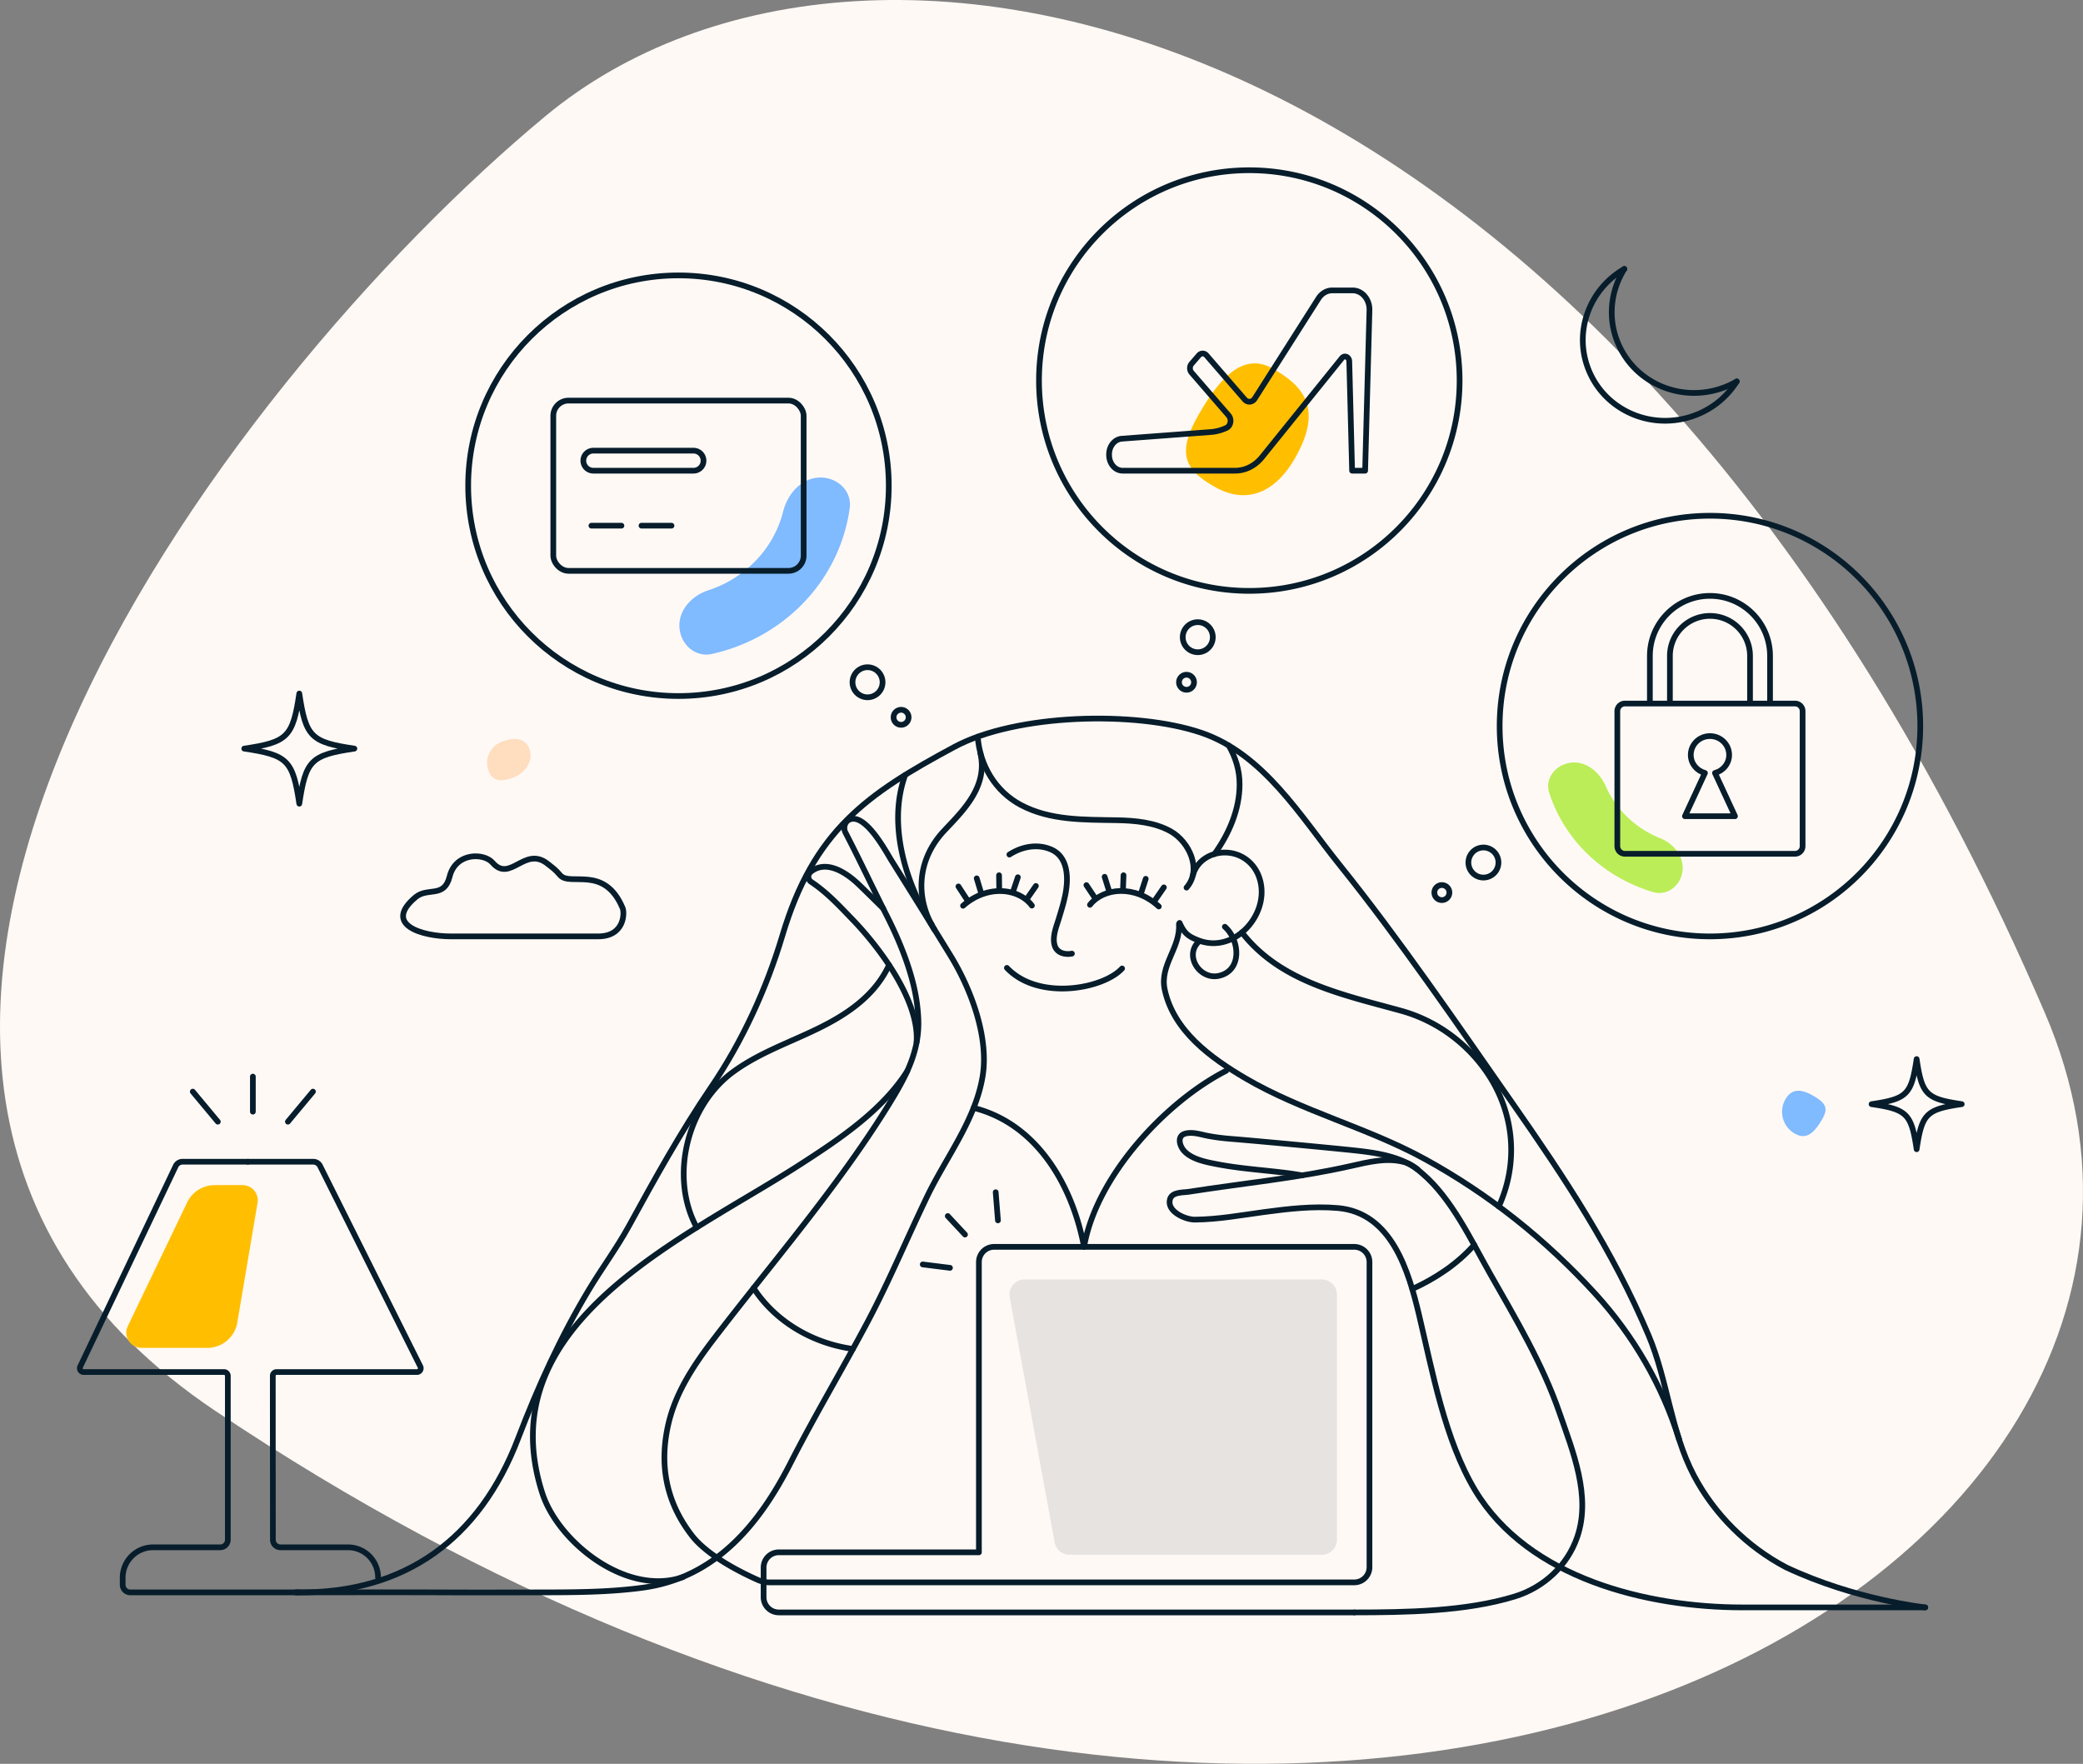 <svg width="548" height="464" fill="none" xmlns="http://www.w3.org/2000/svg"><rect width="100%" height="100%" fill="#808080" stroke="none"/><g clip-path="url(#clip0_4038_95114)"><path d="M56.667 371.17c-134.606-90.191 1.867-270.188 86.869-340.656C228.537-39.954 423.663.967 537.954 266.419 602.255 415.762 348.028 566.394 56.667 371.17z" fill="#FFF9F5"/><path d="M178.749 165.017c.27 4.496 4.15 7.998 8.546 7.015a48.82 48.82 0 009.853-3.336c5.607-2.596 10.627-6.225 14.771-10.68s7.332-9.649 9.381-15.284a43.904 43.904 0 002.245-9.085c.633-4.656-3.472-8.268-8.164-8.01-4.724.26-8.209 4.391-9.368 8.979-.233.92-.512 1.831-.839 2.729a28.822 28.822 0 01-6.003 9.78 30.279 30.279 0 01-9.452 6.835 31.119 31.119 0 01-3.401 1.337c-4.311 1.41-7.84 5.192-7.569 9.72z" fill="#80BAFF"/><path d="M334.772 96.927c-7.832-4.404-14.105 2.691-19.702 12.647-5.597 9.956-3.196 14.168 4.636 18.571 7.832 4.404 15.559 2.045 21.156-7.911 7.347-13.068 1.742-18.904-6.09-23.307zM67.757 316.432a4 4 0 00-3.944-4.667h-7.357a8 8 0 00-7.213 4.538l-15.618 32.544c-1.274 2.655.661 5.73 3.606 5.73h17.31a8 8 0 007.888-6.665l5.328-31.48z" fill="#FFBF00"/><path d="M478.905 295.225c1.95-3.071 1.966-4.552-1.105-6.502-3.071-1.95-5.992-2.851-7.942.22a6.587 6.587 0 002.029 9.091c3.071 1.95 5.069.262 7.018-2.809z" fill="#80BAFF"/><path d="M135.101 204.524c3.098-1.138 5.317-4.401 4.188-7.475-1.129-3.074-4.12-3.104-7.218-1.966-3.098 1.138-4.694 4.553-3.565 7.627 1.129 3.073 3.497 2.952 6.595 1.814z" fill="#FFDDBF"/><path d="M347.721 409.019h-66.326a3.999 3.999 0 01-3.934-3.278l-11.817-64.452a4.001 4.001 0 013.935-4.722h78.142a4 4 0 014 4v64.452a4 4 0 01-4 4z" fill="#071D2B" fill-opacity=".1"/><path d="M413.345 200.62c-4.044.44-7.014 4.135-5.757 8.003 1.94 5.966 5.35 11.445 9.989 15.958 4.839 4.706 10.808 8.161 17.346 10.094 3.657 1.081 7.157-1.617 7.695-5.393.548-3.846-2.214-7.318-5.82-8.764a26.98 26.98 0 01-8.771-5.682 25.536 25.536 0 01-5.6-8.051c-1.606-3.668-5.101-6.599-9.082-6.165z" fill="#BBED58"/><path d="M492.377 290.461c9.339-1.388 10.467-2.513 11.856-11.855 1.388 9.339 2.513 10.467 11.855 11.855-9.338 1.389-10.467 2.514-11.855 11.856-1.389-9.342-2.514-10.467-11.856-11.856zM78.38 418.899H34.274a2 2 0 01-2-2v-1.856a8 8 0 018-8h17.664a2 2 0 002-2v-43.106a1 1 0 00-1-1H22.002a1 1 0 01-.903-1.429l25.123-52.757a1.999 1.999 0 011.805-1.14h17.18" stroke="#071D2B" stroke-width="1.5" stroke-miterlimit="10" stroke-linecap="round" stroke-linejoin="round"/><path d="M99.457 414.947v0a7.904 7.904 0 00-7.904-7.904H73.792a1.994 1.994 0 01-2-1.991c-.006-6.878-.024-29.932-.025-43.124a.993.993 0 011-.991h36.928a1 1 0 00.894-1.447l-26.387-52.774a2 2 0 00-1.789-1.105H65.207" stroke="#071D2B" stroke-width="1.5" stroke-miterlimit="10" stroke-linecap="round" stroke-linejoin="round"/><path d="M356.332 424.169H204.889a4 4 0 01-4-4v-7.808a4 4 0 014-4h52.645v-76.355a4.001 4.001 0 014-4.001h94.75a4 4 0 014 4v80.26a4 4 0 01-4 4H202.422a7.27 7.27 0 01-2.937-.595c-3.591-1.578-13.123-6.13-17.446-11.709-7.17-9.252-8.523-19.259-6.205-29.323 1.963-8.549 6.942-15.873 12.199-22.737 10.38-13.528 21.314-26.636 31.457-40.362 5.058-6.837 9.932-13.832 14.398-21.077 4.084-6.613 7.746-13.252 7.733-21.235 0-1.686-.145-3.385-.356-5.058-1.014-7.917-4.413-16.269-7.957-23.264-3.675-7.272-7.139-14.662-10.894-21.907a2.51 2.51 0 01-.276-1.159c0-.896.434-1.805 1.251-2.187 4.189-2.015 9.722 8.431 11.131 10.697 5.204 8.325 10.394 16.637 15.531 25.015 5.415 8.813 10.236 21.644 8.418 32.024-2.002 11.487-9.63 21.13-14.583 31.431-5.295 11-9.985 22.276-15.715 33.065-6.587 12.395-13.792 24.422-20.168 36.924-8.273 16.255-19.812 30.258-38.887 32.853-8.773 1.199-18.008 1.225-26.847 1.239-8.589.013-17.098.039-25.687 0-13.094-.053-38.86 0-38.86 0" stroke="#071D2B" stroke-width="1.5" stroke-miterlimit="10" stroke-linecap="round" stroke-linejoin="round"/><path d="M241.133 274.113c.764-11.302-10.433-25.582-16.795-32.169-3.504-3.622-6.719-7.139-10.908-9.932a1.647 1.647 0 01-.724-1.699 1.56 1.56 0 01.527-.923c4.11-3.385 9.445.158 12.751 3.346 2.24 2.148 4.268 4.176 6.336 6.205" stroke="#071D2B" stroke-width="1.5" stroke-miterlimit="10" stroke-linecap="round" stroke-linejoin="round"/><path d="M506.505 422.851s-18.442-1.976-36.608-10.539c-10.196-5.348-18.851-13.884-24.265-24.159-6.073-11.54-6.876-24.95-11.922-36.885-9.511-22.513-22.012-41.311-35.936-61.255-14.332-20.51-29.586-42.878-45.289-62.414-10.314-12.83-20.049-29.31-36.542-34.869-17.243-5.809-48.582-4.966-64.811 3.728-23.159 12.422-37.069 22.065-45.303 49.663-4.162 13.924-10.564 27.9-18.784 39.941-7.917 11.618-14.833 24.133-21.591 36.463-3.135 5.717-7.035 10.973-10.407 16.558-7.601 12.62-13.489 25.622-18.745 39.335-10.202 26.647-29.916 40.739-57.922 40.481" stroke="#071D2B" stroke-width="1.5" stroke-miterlimit="10" stroke-linecap="round" stroke-linejoin="round"/><path d="M356.332 424.169c13.37-.013 29.191-.211 42.154-4.189 7.601-2.332 13.858-8.075 16.453-15.636 3.715-10.802-1.173-22.579-4.69-32.749-4.465-12.896-11.5-24.686-18.218-36.502-4.98-8.76-10.025-19.655-17.744-26.294-1.344-1.159-2.977-2.555-4.69-3.043-4.716-1.343-9.735-.026-14.372 1.015-14.003 3.161-28.309 4.518-42.47 6.744-1.501.237-4.386-.013-4.953 1.95-.935 3.24 4.11 5.401 6.521 5.374 6.139-.039 12.185-1.172 18.245-1.989 6.349-.856 12.949-1.62 19.417-1.054 14.134 1.239 18.6 16.572 21.353 28.164 3.504 14.754 6.784 32.88 14.754 46.119 13.986 23.192 45.314 30.773 70.331 30.773h48.082" stroke="#071D2B" stroke-width="1.5" stroke-miterlimit="10" stroke-linecap="round" stroke-linejoin="round"/><path d="M372.917 307.586a10.235 10.235 0 00-.87-.593c-4.452-2.872-9.959-3.715-15.122-4.294-5.072-.567-26.966-2.622-32.854-3.083-2.121-.171-4.229-.408-6.323-.816-1.871-.356-3.847-1.054-5.757-.633-2.45.54-1.686 3.188-.579 4.479 1.989 2.319 5.888 3.056 8.76 3.609 6.072 1.173 12.224 1.542 18.35 2.319a82.8 82.8 0 014.097.632m-28.797-78.919c1.028-3.912 4.848-6.139 8.747-6.007 3.86.132 7.14 2.516 8.55 6.099 3.688 9.379-6.047 20.827-15.874 16.98-2.753-1.067-3.688-1.883-4.913-4.571" stroke="#071D2B" stroke-width="1.5" stroke-miterlimit="10" stroke-linecap="round" stroke-linejoin="round"/><path d="M310.173 243.038c.382 6.389-5.15 10.868-3.754 17.31 2.345 10.907 12.198 18.007 21.248 23.316 14.728 8.642 32.235 13.028 47.173 21.235 16.927 9.3 31.865 21.222 44.88 35.475 9.986 10.934 17.639 24.107 22.013 38.255M257.218 193.81c.566 7.496 4.597 14.346 11.342 17.942 7.746 4.123 16.703 3.86 25.226 4.018 4.782.079 9.985.54 14.227 2.938 4.835 2.726 8.286 10.064 4.137 14.793m7.35-8.825c3.82-5.283 6.6-11.698 6.613-18.285.013-3.807-1.093-7.179-2.845-10.248m48.292 142.953c6.257-2.885 11.843-6.6 16.282-11.619" stroke="#071D2B" stroke-width="1.5" stroke-miterlimit="10" stroke-linecap="round" stroke-linejoin="round"/><path d="M326.719 245.291c10.038 12.949 26.333 16.321 41.864 20.603 9.102 2.516 17.046 8.246 22.434 15.992 6.77 9.735 8.457 21.972 4.281 33.104a35.61 35.61 0 01-.988 2.397m-214.629 97.482c-14.886 5.15-32.88-9.208-37.016-22.092-14.438-44.841 37.74-67.011 67.762-86.389 10.025-6.468 21.643-14.148 28.256-24.62m6.455-38.48c-6.784-10.775-11.737-26.333-6.995-39.414" stroke="#071D2B" stroke-width="1.5" stroke-miterlimit="10" stroke-linecap="round" stroke-linejoin="round"/><path d="M245.849 244.58c-5.309-8.589-4.413-18.561 2.411-25.912 4.716-5.071 11.75-11.526 9.656-20.523M183.29 322.908c-7.179-13.266-2.582-31.971 9.524-40.889 6.798-5.006 14.899-7.773 22.408-11.448 7.1-3.478 13.884-7.93 17.81-15.004.303-.553.592-1.12.856-1.699m-35.633 84.966c5.638 8.734 15.426 14.543 26.122 16.018m90.894-107.032c-3.728 3.742.435 9.92 5.309 8.905 6.257-1.304 5.651-9.392 1.66-12.922m-94.069-60.373a3.952 3.952 0 100-7.903 3.952 3.952 0 000 7.903zm8.892 7.245a1.976 1.976 0 100-3.952 1.976 1.976 0 000 3.952zM390.2 230.853a3.952 3.952 0 100-7.903 3.952 3.952 0 000 7.903zm-10.868 5.928a1.976 1.976 0 100-3.952 1.976 1.976 0 000 3.952zm-64.218-65.206a3.952 3.952 0 10-.002-7.904 3.952 3.952 0 00.002 7.904zm-2.965 9.879a1.975 1.975 0 10.002-3.95 1.975 1.975 0 00-.002 3.95zM256.15 291.449c16.216 4.071 25.82 19.615 29.047 36.556m37.385-46.317c-15.755 8.036-34.171 27.598-37.385 46.317m-19.641-103.198c3.544-2.279 7.601-2.792 10.96-1.343 4.545 1.962 4.611 7.6 3.754 11.882-.434 2.173-1.093 4.281-1.738 6.389-.633 2.041-1.621 4.452-1.16 6.612.027.119.053.251.093.369.592 1.963 2.687 2.503 4.531 2.148m-17.099 3.754c8.286 8.733 25.372 5.545 30.299.158m-228.672 28.44v9.221m-15.808-5.269l6.587 7.904m25.029-7.904l-6.587 7.904m173.595 24.831l4.531 4.861m-11.118 7.864l7.167.896m12.62-12.488l-.593-7.403m66.721-158.196c30.556 0 55.327-24.77 55.327-55.326 0-30.557-24.771-55.327-55.327-55.327-30.556 0-55.327 24.77-55.327 55.327 0 30.556 24.771 55.326 55.327 55.326z" stroke="#071D2B" stroke-width="1.5" stroke-miterlimit="10" stroke-linecap="round" stroke-linejoin="round"/><path d="M355.864 76.399h-5.4c-1.412 0-2.744.783-3.58 2.087l-16.785 26.38c-.633.991-1.875 1.096-2.632.235l-10.064-11.624c-.553-.64-1.457-.64-2.011 0l-1.92 2.217c-.553.64-.553 1.683 0 2.323l9.748 11.259c.881 1.017.587 2.739-.565 3.287-1.31.613-2.711.992-4.156 1.096l-23.359 1.748c-1.932.144-3.411 2.022-3.355 4.253v.131c.057 2.244 1.638 4.031 3.581 4.031h29.582c2.677 0 5.241-1.291 7.06-3.548l21.02-26.067c.701-.86 1.943-.3 1.943.887l.746 28.728h3.425l1.138-42.14c.102-2.895-1.909-5.283-4.416-5.283zm71.474-5.646c-9.345 5.392-13.495 16.819-9.286 26.824 4.587 10.932 17.378 16.036 28.575 11.403a22.021 22.021 0 0010.274-8.629" stroke="#071D2B" stroke-width="1.5" stroke-miterlimit="10" stroke-linecap="round" stroke-linejoin="round"/><path d="M427.338 70.753c-3.589 5.704-4.451 12.908-1.674 19.506 4.586 10.924 17.378 16.036 28.575 11.402a22.372 22.372 0 002.662-1.31M253.358 238.269c6.442-5.664 14.701-4.597 18.113-.039m-16.967-1.409l-2.358-3.623m5.98 1.739l-1.172-3.873m13.107 5.546l2.463-3.544m-6.033 1.554l1.291-3.846m-4.9 3.452l-.052-3.979m187.031 16.085c30.556 0 55.327-24.771 55.327-55.327 0-30.556-24.771-55.327-55.327-55.327-30.557 0-55.327 24.771-55.327 55.327 0 30.556 24.77 55.327 55.327 55.327z" stroke="#071D2B" stroke-width="1.5" stroke-miterlimit="10" stroke-linecap="round" stroke-linejoin="round"/><path d="M425.49 187.077a2 2 0 012-2h44.741a2 2 0 012 2v35.519a2 2 0 01-2 2H427.49a2 2 0 01-2-2v-35.519zm34.909-2.659v-11.856c0-5.82-4.718-10.538-10.538-10.538v0c-5.821 0-10.539 4.718-10.539 10.538v11.856" stroke="#071D2B" stroke-width="1.5"/><path d="M465.668 184.418v-11.856c0-8.73-7.077-15.807-15.808-15.807v0c-8.73 0-15.807 7.077-15.807 15.807v11.856" stroke="#071D2B" stroke-width="1.5"/><path d="M451.178 203.34c2.143-.569 3.728-2.474 3.728-4.752 0-2.737-2.255-4.949-5.046-4.949-2.79 0-5.045 2.212-5.045 4.949 0 2.278 1.585 4.183 3.728 4.752l-5.269 11.376h13.173l-5.269-11.376zm-146.314 35.127c-6.309-5.809-14.595-4.927-18.113-.448m16.994-1.027l2.45-3.557m-6.02 1.594l1.251-3.846m-13.212 5.255l-2.398-3.596m6.007 1.686l-1.212-3.873m4.822 3.558l.145-3.966" stroke="#071D2B" stroke-width="1.5" stroke-miterlimit="10" stroke-linecap="round" stroke-linejoin="round"/><rect x="145.563" y="105.38" width="65.865" height="44.788" rx="4" stroke="#071D2B" stroke-width="1.5"/><path d="M178.495 183.101c30.557 0 55.327-24.771 55.327-55.327 0-30.556-24.77-55.327-55.327-55.327-30.556 0-55.327 24.77-55.327 55.327 0 30.556 24.771 55.327 55.327 55.327zm-21.178 63.231c7.005.014 7.022-6.186 6.48-7.458-4.783-11.388-13.793-5.614-16.422-8.625-1.341-1.564-1.761-1.784-3.32-3.026-6.016-4.795-9.796 5.116-14.471-.278-2.276-2.631-9.701-2.734-11.3 3.655-1.436 5.76-5.759 2.733-8.943 5.409-8.731 7.299 1.812 10.323 9.276 10.323 0 0 22.833-.015 38.7 0zm-93.065-49.399c11.414-1.697 12.793-3.072 14.49-14.491 1.697 11.414 3.072 12.794 14.49 14.491-11.413 1.697-12.793 3.071-14.49 14.49-1.697-11.419-3.072-12.793-14.49-14.49zm91.335-58.646h7.904m5.27 0h7.904" stroke="#071D2B" stroke-width="1.5" stroke-miterlimit="10" stroke-linecap="round" stroke-linejoin="round"/><path d="M153.467 121.187a2.634 2.634 0 012.634-2.634h26.347a2.634 2.634 0 012.634 2.634v0a2.634 2.634 0 01-2.634 2.635h-26.347a2.634 2.634 0 01-2.634-2.635v0z" stroke="#071D2B" stroke-width="1.5"/></g><defs><clipPath id="clip0_4038_95114"><path fill="#fff" d="M0 0h548v464H0z"/></clipPath></defs></svg>